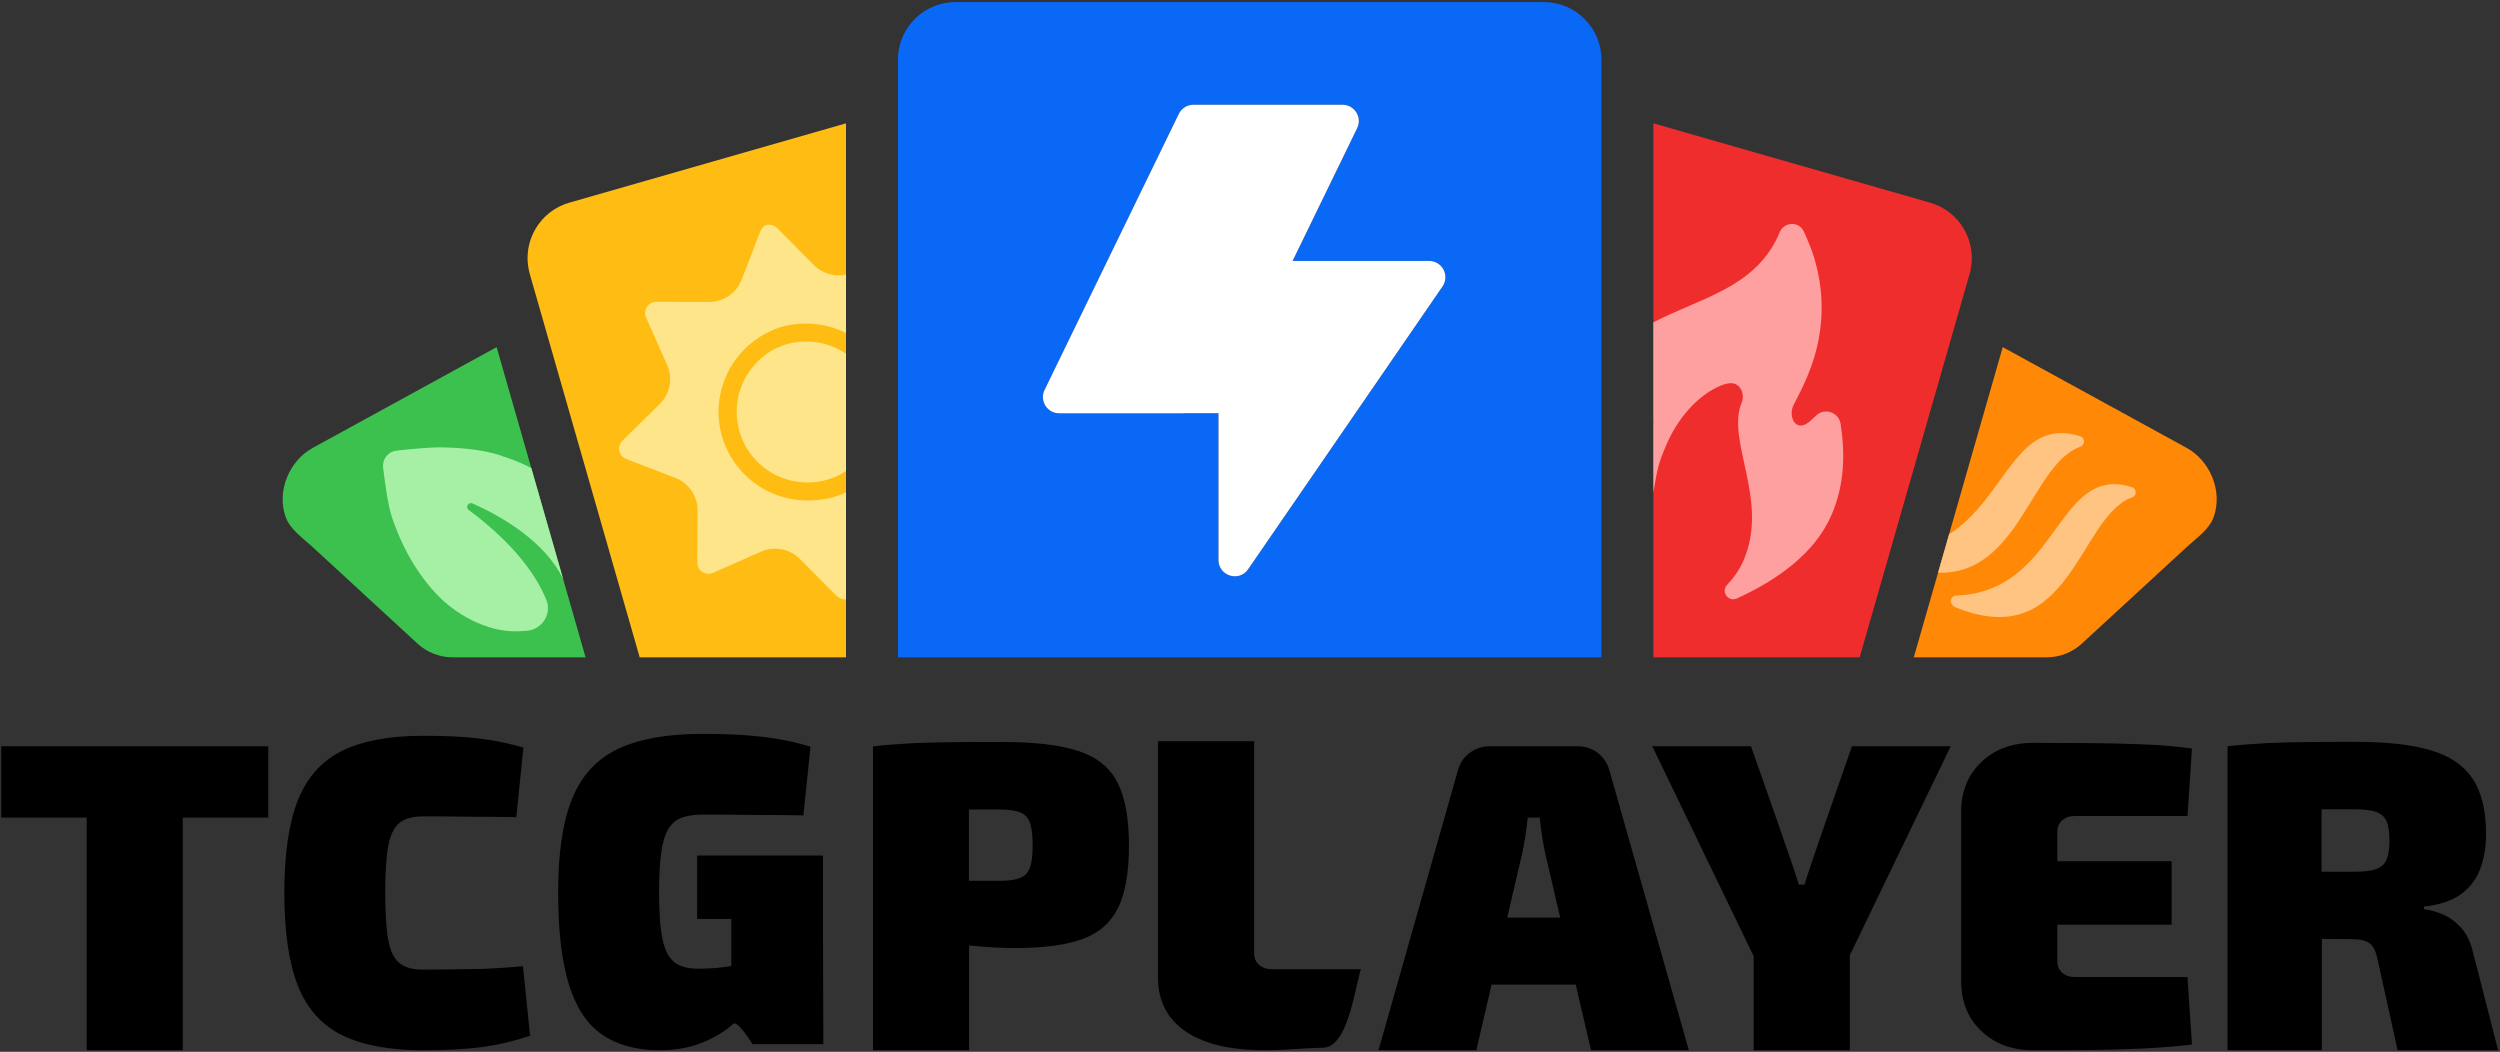 <svg data-v-e3e6ecb7="" width="801" height="337" viewBox="0 0 801 337" fill="none" xmlns="http://www.w3.org/2000/svg" alt="TCGplayer Logo" class="tcg-brand-logo"><rect x="0" y="0" width="801" height="337" fill="#333333" stroke="none"/><path d="M58.567 239.103H85.948V261.954H58.567V336.491H27.776V261.954H0.396V239.103H58.567ZM153.287 310.469L153.254 310.436C148.49 310.565 142.539 310.661 135.463 310.661C132.245 310.661 129.765 309.99 128.032 308.614C126.294 307.239 125.073 304.805 124.427 301.288C123.752 297.766 123.431 292.711 123.431 286.118C123.431 279.525 123.752 274.465 124.427 270.948C125.102 267.426 126.294 264.963 128.032 263.621C129.77 262.246 132.279 261.575 135.463 261.575C140.001 261.575 143.894 261.575 147.111 261.637C150.328 261.7 153.354 261.7 156.184 261.7C159.014 261.7 162.106 261.762 165.419 261.829L167.703 239.524C164.486 238.595 161.397 237.861 158.405 237.349C155.413 236.836 152.133 236.419 148.561 236.165C144.956 235.878 140.614 235.748 135.5 235.748C124.723 235.748 116.067 237.382 109.536 240.612C103.005 243.842 98.309 249.155 95.412 256.486C92.516 263.813 91.099 273.703 91.099 286.122C91.099 298.541 92.545 308.427 95.412 315.758C98.309 323.084 103.005 328.398 109.536 331.632C116.067 334.866 124.723 336.5 135.5 336.5C143.156 336.5 149.561 336.15 154.708 335.445C159.855 334.737 164.906 333.524 169.833 331.857L167.549 309.552C162.819 310.031 158.059 310.319 153.296 310.481L153.287 310.469ZM358.02 250.689C360.499 255.49 361.72 262.304 361.72 270.881C361.72 279.458 360.562 286.118 358.249 290.852C355.932 295.586 352.135 298.95 346.825 300.871C341.516 302.792 334.373 303.751 325.396 303.751C320.666 303.751 315.94 303.497 311.205 302.984C310.98 302.951 310.722 302.888 310.497 302.888V336.491H279.707V239.137C284.049 238.657 288.138 238.336 291.968 238.145C295.798 237.953 299.978 237.857 304.516 237.795C309.055 237.732 314.589 237.732 321.12 237.732C331.514 237.732 339.653 238.691 345.509 240.612H345.542C351.397 242.533 355.582 245.892 358.024 250.693L358.02 250.689ZM330.864 270.948C330.864 267.843 330.609 265.442 330.026 263.746C329.447 262.05 328.417 260.9 326.909 260.291C325.396 259.683 323.208 259.362 320.374 259.362H310.434V282.213H320.374C323.208 282.213 325.392 281.892 326.909 281.283C328.421 280.675 329.451 279.525 330.026 277.891V277.924C330.576 276.291 330.864 274.053 330.864 270.948ZM403.45 309.156C402.358 308.227 401.812 306.981 401.812 305.476V237.47H371.022V313.253C371.022 329.094 384.663 335.178 398.787 336.233C408.697 336.971 414.036 335.912 423.946 335.687C431.861 335.495 434.049 316.866 436.012 310.561H407.764C405.963 310.561 404.513 310.081 403.45 309.152V309.156ZM515.708 247.005L541.097 336.491H509.761L504.868 315.462H477.904L473.016 336.491H441.675L467.064 247.005C467.706 244.542 468.994 242.621 470.894 241.212C472.79 239.803 474.983 239.099 477.425 239.099H505.385C507.861 239.099 510.019 239.803 511.916 241.212H511.882C513.779 242.621 515.037 244.571 515.712 247.005H515.708ZM499.88 293.99L495.02 273.09C494.637 271.298 494.312 269.443 494.024 267.522C493.737 265.601 493.512 263.746 493.316 261.954H489.486C489.294 263.746 489.069 265.601 488.777 267.522C488.486 269.443 488.169 271.298 487.781 273.09L482.922 293.99H499.88ZM578.197 283.43H576.33C575.942 281.254 561.014 239.103 561.014 239.103H529.386L561.881 306.376V336.495H592.671V306.089L625.007 239.103H593.379C593.379 239.103 578.58 281.254 578.193 283.43H578.197ZM664.97 261.441H700.878L702.295 239.841C697.565 239.17 692.322 238.72 686.562 238.495C680.803 238.27 674.914 238.111 668.896 238.078C662.878 238.045 657.056 238.016 651.363 238.016C644.636 238.016 639.135 240.062 634.826 244.159C630.517 248.255 628.358 253.598 628.358 260.158V314.341C628.358 320.934 630.513 326.277 634.826 330.34C639.135 334.437 644.641 336.487 651.363 336.487C657.027 336.487 662.882 336.487 668.896 336.425C674.914 336.362 680.803 336.2 686.562 335.945C692.322 335.654 697.565 335.237 702.295 334.662L700.878 313.061H664.97C663.17 313.061 661.753 312.582 660.719 311.652C659.69 310.723 659.177 309.477 659.177 307.973V296.262H695.793V275.936H659.177V266.497C659.177 264.992 659.69 263.775 660.719 262.817V262.85C661.749 261.921 663.165 261.441 664.97 261.441ZM800.395 336.491H768.188L761.816 307.56C761.237 304.809 760.37 303.017 759.178 302.184C757.986 301.321 756.057 300.904 753.419 300.904C749.943 300.871 746.788 300.808 743.925 300.808V336.462H713.71V239.103C718.057 238.624 722.141 238.303 725.971 238.111C729.801 237.92 733.981 237.824 738.582 237.761C743.15 237.699 748.718 237.699 755.252 237.699C764.904 237.699 772.756 238.595 778.803 240.387C784.85 242.146 789.326 245.188 792.219 249.476C795.082 253.765 796.528 259.716 796.528 267.334C796.528 271.173 795.949 274.79 794.761 278.12C793.569 281.45 791.544 284.205 788.647 286.38C785.751 288.556 781.762 289.902 776.644 290.477V291.311C778.445 291.502 780.408 292.048 782.596 292.944C784.784 293.84 786.809 295.345 788.71 297.458C790.577 299.571 791.894 302.609 792.669 306.547L792.731 306.581L800.391 336.504L800.395 336.491ZM765.584 269.314C765.584 266.593 765.263 264.513 764.65 263.104C764.008 261.662 762.912 260.704 761.304 260.129C759.695 259.583 757.411 259.295 754.481 259.295H743.833V279.295H754.481C757.407 279.295 759.691 279.041 761.304 278.462C762.912 277.887 764.038 276.895 764.65 275.42V275.453C765.263 273.982 765.584 272.027 765.584 269.31V269.314ZM263.682 274.144V274.111H223.365V294.436H234.305V309.51H234.176C232.759 309.798 231.184 309.99 229.412 310.152C227.674 310.281 225.745 310.377 223.653 310.377C220.435 310.377 217.926 309.706 216.122 308.331C214.321 306.956 213.034 304.522 212.292 301.004C211.521 297.483 211.167 292.427 211.167 285.834C211.167 280.837 211.392 276.745 211.808 273.477C212.225 270.243 212.967 267.685 213.996 265.859C215.026 264.034 216.443 262.754 218.243 262.05C220.044 261.346 222.298 260.996 225.065 260.996C229.504 260.996 233.496 260.996 236.972 261.058C240.481 261.121 243.857 261.121 247.108 261.121C250.359 261.121 253.797 261.183 257.402 261.25L259.686 239.232C256.276 238.207 252.897 237.407 249.55 236.832C246.203 236.257 242.536 235.84 238.61 235.553C234.684 235.265 230.117 235.136 224.936 235.136C213.676 235.136 204.665 236.769 197.91 239.999C191.154 243.233 186.261 248.576 183.302 255.936C180.31 263.329 178.83 273.282 178.83 285.797C178.83 298.312 179.956 307.847 182.239 315.303C184.523 322.73 188.062 328.135 192.888 331.465C197.714 334.795 203.861 336.491 211.325 336.491C216.539 336.491 221.106 335.658 225.095 334.024C229.083 332.39 232.367 330.377 234.938 328.039C236.322 326.793 241.115 334.537 241.115 334.537H263.799L263.67 295.941V274.144H263.682Z" fill="black"></path><path d="M494.632 0.665H306.161C296.492 0.665 288.561 8.096 287.761 17.56C287.715 18.081 287.69 18.607 287.69 19.14V210.607H513.106V19.14C513.106 8.938 504.834 0.665 494.632 0.665ZM462.187 91.777L399.911 182.376C397.01 186.593 390.4 184.543 390.4 179.421V132.394H379.115V132.427H339.364C335.513 132.427 332.992 128.397 334.676 124.934L377.685 36.498C378.556 34.702 380.377 33.564 382.374 33.564H430.147C433.997 33.564 436.519 37.594 434.835 41.057L414.139 83.608H457.886C462.083 83.608 464.558 88.313 462.183 91.772L462.187 91.777Z" fill="#0968F6"></path><path d="M159.119 111.222C159.119 111.222 100.256 143.47 100.21 143.495C92.671 147.625 88.608 157.369 91.496 165.563C92.917 169.593 96.914 172.281 99.973 175.098C109.491 183.863 119.014 192.627 128.533 201.391C130.275 202.996 132.021 204.6 133.763 206.205C136.839 209.039 140.869 210.61 145.053 210.61H187.617L159.119 111.226V111.222Z" fill="#3CC14E"></path><path d="M271.055 39.519L238.002 48.996L182.407 64.937C173.009 67.633 167.416 77.139 169.437 86.558C169.525 86.966 169.621 87.379 169.741 87.787L174.105 103.012L204.957 210.606H271.059C271.059 210.543 271.055 210.485 271.055 210.423V39.519Z" fill="#FFBD14"></path><path d="M700.586 143.495C700.536 143.47 641.678 111.222 641.678 111.222L613.18 210.606H655.743C659.927 210.606 663.957 209.035 667.033 206.201C668.775 204.596 670.521 202.992 672.263 201.387C681.782 192.623 691.305 183.858 700.824 175.094C703.883 172.277 707.88 169.589 709.301 165.559C712.189 157.369 708.121 147.621 700.586 143.491V143.495Z" fill="#FF8806"></path><path d="M683.062 156.095H683.095C658.707 148.38 659.899 189.669 626.696 190.819C625.566 190.852 624.762 191.94 625.087 193.028C625.312 193.732 625.829 194.307 626.504 194.565C663.537 209.702 665.921 165.505 683.133 159.362C684.708 158.787 684.675 156.611 683.066 156.099L683.062 156.095Z" fill="#FFC382"></path><path d="M666.479 143.133V143.166C668.154 142.558 668.121 140.287 666.416 139.741C645.962 133.352 642.682 159.641 624.499 171.164L620.96 183.5C646.929 184.275 650.838 148.793 666.479 143.133Z" fill="#FFC382"></path><path d="M160.472 145.936C154.458 144.032 148.182 143.506 141.939 143.34C138.238 143.24 131.599 143.865 127.04 144.39C124.364 144.686 122.447 147.086 122.747 149.745C123.31 154.476 124.268 161.54 125.423 165.19C128.461 174.655 133.812 184.478 141.014 191.509C147.457 197.818 157.463 202.911 166.811 202.219C167.474 202.153 168.065 202.119 168.595 202.119C173.583 201.857 176.917 196.797 175.038 192.163C170.016 179.777 158.355 169.458 150.162 163.377C149.007 162.523 150.062 160.714 151.383 161.306C161.26 165.645 174.713 173.738 180.427 185.499L170.245 149.987C167.178 148.316 163.735 147.045 160.468 145.994V145.928L160.472 145.936Z" fill="#A6F0A5"></path><path d="M631.055 87.787C631.172 87.379 631.267 86.971 631.359 86.558C633.384 77.139 627.787 67.633 618.39 64.937L562.794 48.996L529.741 39.519V210.423C529.741 210.485 529.741 210.543 529.737 210.606H595.839L626.691 103.012L631.055 87.787Z" fill="#F02D2D"></path><path d="M551.575 123.448C552.017 123.269 552.483 123.111 552.959 122.99C554.18 122.682 555.451 122.648 556.493 123.298C558.243 124.386 558.856 127.024 558.081 128.862C552.875 141.223 566.887 160.036 558.722 179.356C557.451 182.365 555.567 185.054 553.355 187.417C551.304 189.584 553.742 192.984 556.476 191.755C569.066 186.029 581.594 177.385 586.928 164.732C591.029 155.026 591.192 145.282 589.725 135.801C589.141 132.046 584.486 130.496 581.819 133.213C581.394 133.634 580.923 134.001 580.519 134.409C575.447 139.506 572.709 133.405 574.697 129.683C576.226 126.803 577.818 123.598 579.056 120.656C586.049 104.057 583.936 89.653 580.194 79.46C580.194 79.46 580.098 79.264 580.065 79.168C579.998 79.005 579.935 78.843 579.869 78.68C579.248 77.097 578.468 75.25 577.881 74.054C576.547 71.304 572.771 70.916 570.758 73.437C570.692 73.533 570.175 74.409 570.108 74.633C569.946 75.055 569.783 75.442 569.587 75.863C561.811 92.3 545.028 95.376 529.737 103.269V134.988C529.795 135.322 529.795 135.655 529.737 136.018V157.806C531 150.321 531.295 148.504 533.963 142.365C537.338 134.588 543.515 126.703 551.575 123.448Z" fill="#FFA0A0"></path><path d="M260.79 84.952C260.79 84.952 248.991 73.083 248.962 73.053C248.141 72.228 246.678 71.761 245.549 72.099C244.211 72.495 243.732 73.887 243.236 75.054C242.598 76.55 242.107 78.105 241.519 79.617C240.569 82.055 239.61 84.493 238.66 86.936L237.614 89.624C235.939 93.937 231.779 96.771 227.153 96.759L210.3 96.709C209.104 96.721 207.949 97.317 207.282 98.309C206.62 99.33 206.49 100.584 206.991 101.689L213.759 116.921C215.651 121.181 214.705 126.169 211.383 129.441L199.431 141.21C198.551 142.073 198.205 143.285 198.451 144.482C198.701 145.678 199.556 146.64 200.672 147.065L216.338 153.083C220.677 154.75 223.532 158.926 223.507 163.573L223.419 180.269C223.427 181.46 224.023 182.607 225.019 183.269C226.045 183.928 227.303 184.049 228.416 183.553L243.828 176.743C248.062 174.872 253.013 175.805 256.276 179.089C258.86 181.686 261.44 184.286 264.024 186.883C264.945 187.808 265.866 188.733 266.787 189.662C267.762 190.642 268.758 191.771 270.196 191.992C270.479 192.034 270.771 192.034 271.059 191.992V157.676C269.738 158.355 268.362 158.918 266.937 159.314C263.299 160.331 259.094 160.573 255.351 160.16C254.734 160.093 254.118 160.002 253.505 159.885C237.972 156.968 227.783 142.094 230.721 126.632C231.929 120.268 235.359 114.433 240.298 110.249C242.448 108.428 244.865 106.923 247.445 105.794C252.396 103.639 258.285 103.168 263.561 104.156C266.233 104.656 268.742 105.519 271.055 106.669V87.998C267.387 88.782 263.507 87.686 260.79 84.952Z" fill="#FFE58A"></path><path d="M257.206 109.454C254.184 109.592 251.346 110.346 248.77 111.53L248.758 111.509C248.587 111.596 248.416 111.684 248.245 111.775C248.195 111.8 248.145 111.821 248.095 111.846C240.623 115.872 235.688 123.895 236.063 132.926L236.076 132.955C236.618 145.479 247.253 155.16 259.852 154.552C262.873 154.414 265.712 153.66 268.287 152.476L268.3 152.497C268.471 152.409 268.641 152.322 268.812 152.23C268.862 152.205 268.912 152.184 268.962 152.159C269.683 151.763 270.383 151.338 271.054 150.876V113.322C267.129 110.667 262.328 109.208 257.206 109.458V109.454Z" fill="#FFE58A"></path><path d="M462.188 91.775L399.912 182.374C397.011 186.592 390.402 184.541 390.402 179.419V132.392H379.116V132.426H339.365C335.515 132.426 332.993 128.396 334.677 124.932L377.686 36.496C378.557 34.7 380.379 33.562 382.375 33.562H430.148C433.999 33.562 436.52 37.593 434.836 41.056L414.14 83.607H457.887C462.084 83.607 464.56 88.312 462.184 91.771L462.188 91.775Z" fill="white"></path></svg>